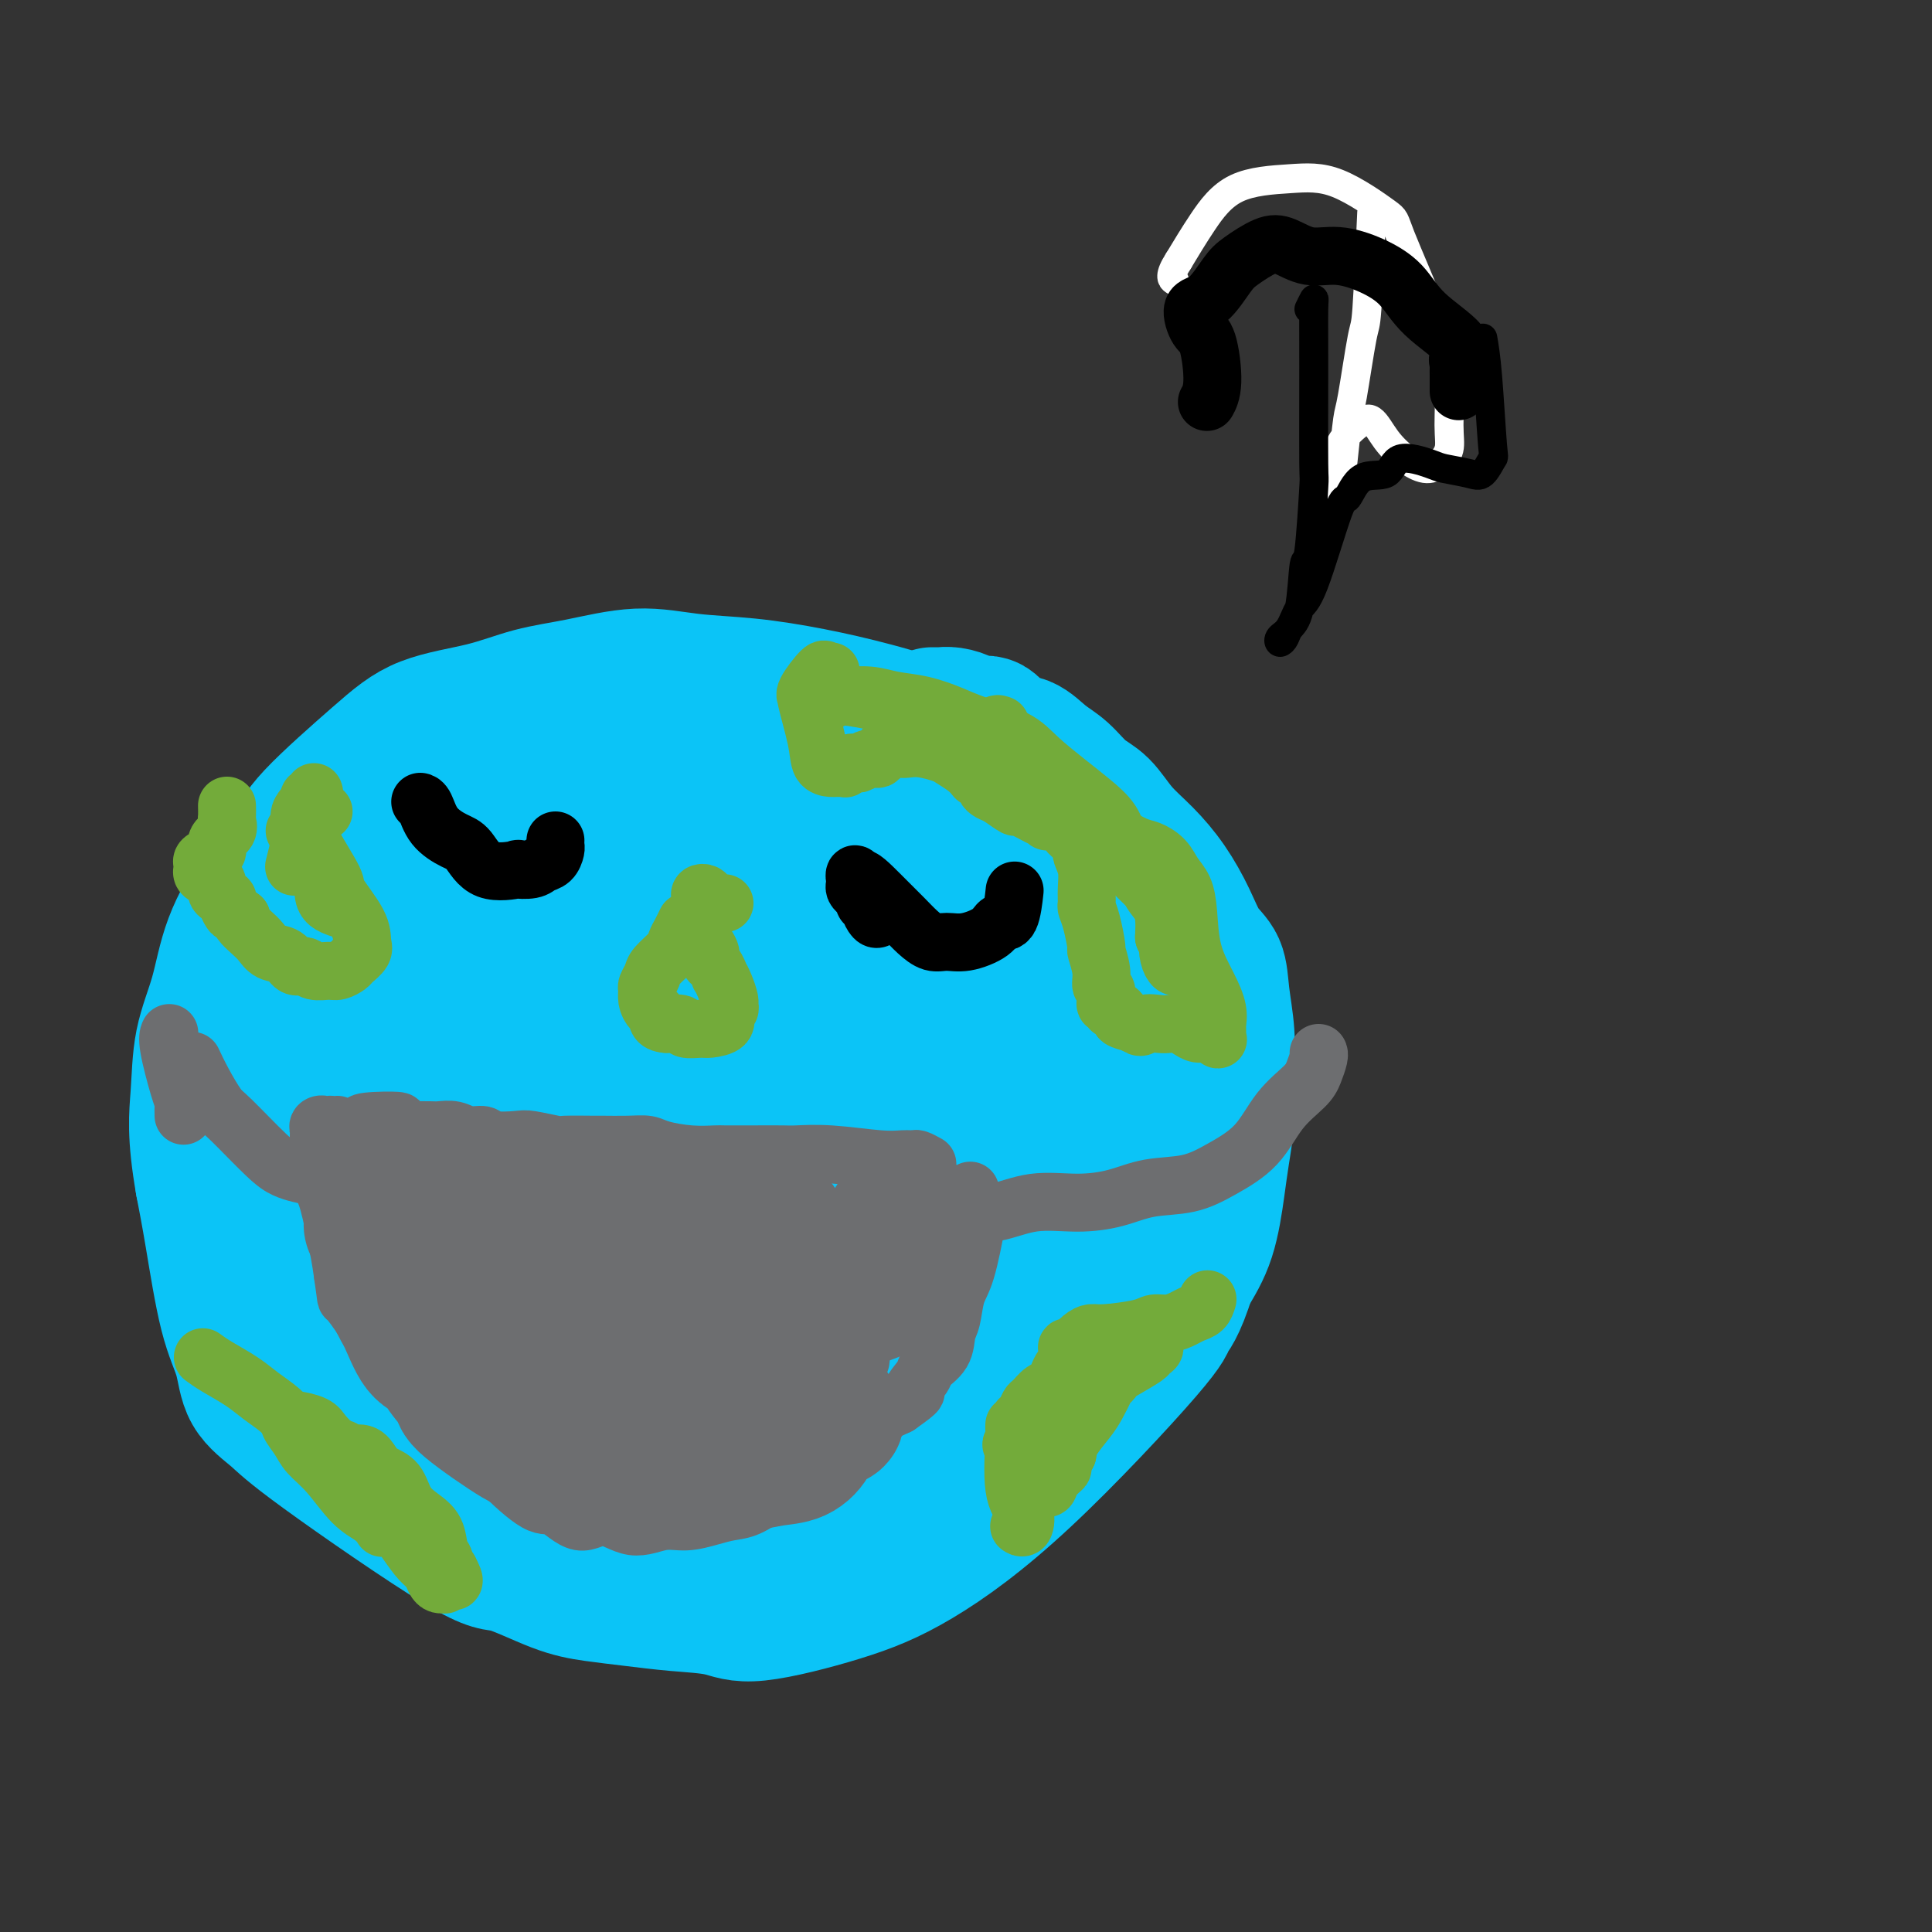 <svg viewBox='0 0 400 400' version='1.1' xmlns='http://www.w3.org/2000/svg' xmlns:xlink='http://www.w3.org/1999/xlink'><rect x="0" y="0" width="400" height="400" fill="#333333" stroke="none"/><g fill='none' stroke='#FFFFFF' stroke-width='6' stroke-linecap='round' stroke-linejoin='round'><path d='M284,44c-0.364,8.113 -0.727,16.226 -1,20c-0.273,3.774 -0.454,3.209 -1,6c-0.546,2.791 -1.455,8.938 -2,12c-0.545,3.062 -0.724,3.040 -1,5c-0.276,1.960 -0.648,5.902 -1,9c-0.352,3.098 -0.683,5.351 -1,7c-0.317,1.649 -0.621,2.693 -1,4c-0.379,1.307 -0.835,2.875 -1,3c-0.165,0.125 -0.040,-1.193 0,-2c0.040,-0.807 -0.005,-1.101 0,-2c0.005,-0.899 0.059,-2.402 0,-3c-0.059,-0.598 -0.232,-0.292 0,-2c0.232,-1.708 0.869,-5.429 2,-8c1.131,-2.571 2.757,-3.991 4,-5c1.243,-1.009 2.104,-1.606 3,-1c0.896,0.606 1.827,2.417 3,4c1.173,1.583 2.587,2.939 4,4c1.413,1.061 2.825,1.827 4,2c1.175,0.173 2.114,-0.248 3,-1c0.886,-0.752 1.718,-1.834 2,-3c0.282,-1.166 0.013,-2.416 0,-5c-0.013,-2.584 0.229,-6.504 0,-10c-0.229,-3.496 -0.930,-6.569 -3,-12c-2.070,-5.431 -5.511,-13.218 -7,-17c-1.489,-3.782 -1.027,-3.557 -3,-5c-1.973,-1.443 -6.382,-4.552 -10,-6c-3.618,-1.448 -6.444,-1.233 -10,-1c-3.556,0.233 -7.842,0.486 -11,2c-3.158,1.514 -5.188,4.290 -7,7c-1.812,2.710 -3.406,5.355 -5,8'/><path d='M244,54c-2.089,3.222 -1.311,3.778 -1,4c0.311,0.222 0.156,0.111 0,0'/></g>
<g fill='none' stroke='#000000' stroke-width='6' stroke-linecap='round' stroke-linejoin='round'><path d='M271,64c0.423,-0.867 0.846,-1.734 1,-2c0.154,-0.266 0.038,0.068 0,2c-0.038,1.932 0.001,5.462 0,12c-0.001,6.538 -0.041,16.083 0,20c0.041,3.917 0.162,2.204 0,5c-0.162,2.796 -0.607,10.100 -1,13c-0.393,2.900 -0.736,1.394 -1,3c-0.264,1.606 -0.451,6.322 -1,9c-0.549,2.678 -1.462,3.316 -2,4c-0.538,0.684 -0.703,1.413 -1,2c-0.297,0.587 -0.728,1.033 -1,1c-0.272,-0.033 -0.385,-0.543 0,-1c0.385,-0.457 1.268,-0.861 2,-2c0.732,-1.139 1.313,-3.014 2,-4c0.687,-0.986 1.480,-1.084 3,-5c1.520,-3.916 3.768,-11.650 5,-15c1.232,-3.350 1.447,-2.317 2,-3c0.553,-0.683 1.444,-3.084 3,-4c1.556,-0.916 3.778,-0.348 5,-1c1.222,-0.652 1.443,-2.526 3,-3c1.557,-0.474 4.449,0.450 6,1c1.551,0.550 1.761,0.727 3,1c1.239,0.273 3.506,0.644 5,1c1.494,0.356 2.215,0.698 3,0c0.785,-0.698 1.633,-2.434 2,-3c0.367,-0.566 0.253,0.040 0,-3c-0.253,-3.040 -0.644,-9.726 -1,-14c-0.356,-4.274 -0.678,-6.137 -1,-8'/></g>
<g fill='none' stroke='#0BC4F7' stroke-width='28' stroke-linecap='round' stroke-linejoin='round'><path d='M193,148c0.885,-0.005 1.769,-0.011 2,0c0.231,0.011 -0.192,0.038 0,0c0.192,-0.038 0.998,-0.143 2,0c1.002,0.143 2.200,0.533 3,1c0.800,0.467 1.203,1.010 2,1c0.797,-0.010 1.987,-0.573 3,0c1.013,0.573 1.849,2.282 3,3c1.151,0.718 2.618,0.445 4,1c1.382,0.555 2.679,1.940 4,3c1.321,1.060 2.666,1.797 4,3c1.334,1.203 2.656,2.871 4,4c1.344,1.129 2.709,1.717 4,3c1.291,1.283 2.508,3.260 4,5c1.492,1.740 3.258,3.244 5,5c1.742,1.756 3.461,3.765 5,6c1.539,2.235 2.900,4.696 4,7c1.100,2.304 1.941,4.451 3,6c1.059,1.549 2.337,2.501 3,4c0.663,1.499 0.710,3.544 1,6c0.290,2.456 0.821,5.324 1,8c0.179,2.676 0.005,5.161 0,8c-0.005,2.839 0.159,6.031 0,9c-0.159,2.969 -0.641,5.713 -1,8c-0.359,2.287 -0.597,4.116 -1,7c-0.403,2.884 -0.972,6.824 -2,10c-1.028,3.176 -2.514,5.588 -4,8'/><path d='M246,264c-2.165,7.074 -3.576,8.260 -4,9c-0.424,0.740 0.141,1.033 -5,7c-5.141,5.967 -15.988,17.606 -25,26c-9.012,8.394 -16.189,13.542 -22,17c-5.811,3.458 -10.256,5.225 -16,7c-5.744,1.775 -12.786,3.559 -17,4c-4.214,0.441 -5.602,-0.459 -8,-1c-2.398,-0.541 -5.808,-0.721 -9,-1c-3.192,-0.279 -6.166,-0.657 -9,-1c-2.834,-0.343 -5.528,-0.650 -8,-1c-2.472,-0.350 -4.722,-0.743 -8,-2c-3.278,-1.257 -7.586,-3.380 -10,-4c-2.414,-0.620 -2.936,0.261 -10,-4c-7.064,-4.261 -20.672,-13.666 -28,-19c-7.328,-5.334 -8.376,-6.597 -10,-8c-1.624,-1.403 -3.825,-2.945 -5,-5c-1.175,-2.055 -1.325,-4.623 -2,-7c-0.675,-2.377 -1.874,-4.563 -3,-9c-1.126,-4.437 -2.179,-11.125 -3,-16c-0.821,-4.875 -1.411,-7.938 -2,-11'/><path d='M42,245c-1.793,-10.187 -1.276,-14.154 -1,-18c0.276,-3.846 0.311,-7.571 1,-11c0.689,-3.429 2.031,-6.563 3,-10c0.969,-3.437 1.565,-7.176 3,-11c1.435,-3.824 3.707,-7.731 6,-11c2.293,-3.269 4.605,-5.900 6,-8c1.395,-2.100 1.871,-3.669 5,-7c3.129,-3.331 8.911,-8.425 13,-12c4.089,-3.575 6.484,-5.632 10,-7c3.516,-1.368 8.154,-2.048 12,-3c3.846,-0.952 6.900,-2.176 10,-3c3.100,-0.824 6.245,-1.249 10,-2c3.755,-0.751 8.118,-1.829 12,-2c3.882,-0.171 7.282,0.565 11,1c3.718,0.435 7.754,0.569 12,1c4.246,0.431 8.702,1.160 13,2c4.298,0.840 8.438,1.789 13,3c4.562,1.211 9.546,2.682 14,5c4.454,2.318 8.380,5.483 12,8c3.620,2.517 6.936,4.385 10,7c3.064,2.615 5.876,5.977 8,9c2.124,3.023 3.560,5.706 5,8c1.440,2.294 2.883,4.199 4,7c1.117,2.801 1.909,6.497 3,9c1.091,2.503 2.483,3.811 3,6c0.517,2.189 0.159,5.257 0,8c-0.159,2.743 -0.120,5.162 0,8c0.120,2.838 0.320,6.097 0,9c-0.320,2.903 -1.160,5.452 -2,8'/><path d='M238,239c-0.395,6.900 -0.381,7.649 -1,10c-0.619,2.351 -1.870,6.303 -3,10c-1.130,3.697 -2.140,7.139 -3,10c-0.860,2.861 -1.570,5.141 -3,8c-1.430,2.859 -3.582,6.296 -5,9c-1.418,2.704 -2.104,4.673 -4,7c-1.896,2.327 -5.003,5.010 -7,7c-1.997,1.990 -2.885,3.286 -6,6c-3.115,2.714 -8.458,6.847 -12,9c-3.542,2.153 -5.283,2.328 -7,3c-1.717,0.672 -3.411,1.842 -6,3c-2.589,1.158 -6.075,2.304 -9,3c-2.925,0.696 -5.289,0.943 -8,1c-2.711,0.057 -5.768,-0.077 -9,0c-3.232,0.077 -6.641,0.364 -10,0c-3.359,-0.364 -6.670,-1.379 -10,-2c-3.330,-0.621 -6.678,-0.847 -10,-2c-3.322,-1.153 -6.616,-3.233 -10,-5c-3.384,-1.767 -6.858,-3.220 -10,-5c-3.142,-1.780 -5.952,-3.886 -9,-6c-3.048,-2.114 -6.332,-4.237 -9,-6c-2.668,-1.763 -4.718,-3.168 -7,-5c-2.282,-1.832 -4.795,-4.093 -7,-6c-2.205,-1.907 -4.103,-3.460 -6,-5c-1.897,-1.540 -3.793,-3.067 -5,-5c-1.207,-1.933 -1.724,-4.272 -3,-7c-1.276,-2.728 -3.311,-5.845 -4,-10c-0.689,-4.155 -0.032,-9.350 0,-12c0.032,-2.650 -0.562,-2.757 0,-5c0.562,-2.243 2.281,-6.621 4,-11'/><path d='M59,233c1.517,-6.347 3.308,-8.215 5,-11c1.692,-2.785 3.285,-6.488 5,-10c1.715,-3.512 3.554,-6.834 5,-10c1.446,-3.166 2.500,-6.176 4,-9c1.500,-2.824 3.447,-5.462 6,-8c2.553,-2.538 5.714,-4.975 8,-7c2.286,-2.025 3.697,-3.636 10,-6c6.303,-2.364 17.496,-5.479 24,-7c6.504,-1.521 8.318,-1.448 11,-1c2.682,0.448 6.233,1.272 10,2c3.767,0.728 7.751,1.361 14,3c6.249,1.639 14.762,4.282 19,6c4.238,1.718 4.201,2.509 7,4c2.799,1.491 8.435,3.681 13,7c4.565,3.319 8.059,7.767 11,11c2.941,3.233 5.328,5.251 8,10c2.672,4.749 5.627,12.229 7,16c1.373,3.771 1.162,3.832 1,6c-0.162,2.168 -0.275,6.442 -1,10c-0.725,3.558 -2.064,6.401 -3,9c-0.936,2.599 -1.471,4.956 -6,10c-4.529,5.044 -13.051,12.776 -17,16c-3.949,3.224 -3.325,1.939 -8,3c-4.675,1.061 -14.650,4.467 -19,6c-4.350,1.533 -3.076,1.194 -6,1c-2.924,-0.194 -10.046,-0.243 -15,-1c-4.954,-0.757 -7.740,-2.224 -12,-5c-4.260,-2.776 -9.993,-6.863 -15,-11c-5.007,-4.137 -9.288,-8.325 -13,-13c-3.712,-4.675 -6.856,-9.838 -10,-15'/><path d='M102,239c-2.667,-4.409 -4.333,-7.931 -5,-12c-0.667,-4.069 -0.335,-8.685 0,-12c0.335,-3.315 0.674,-5.328 5,-9c4.326,-3.672 12.640,-9.004 16,-12c3.360,-2.996 1.765,-3.658 8,-4c6.235,-0.342 20.300,-0.364 27,0c6.700,0.364 6.035,1.115 9,3c2.965,1.885 9.559,4.903 15,9c5.441,4.097 9.727,9.273 13,15c3.273,5.727 5.532,12.005 6,22c0.468,9.995 -0.854,23.705 -6,32c-5.146,8.295 -14.117,11.173 -18,13c-3.883,1.827 -2.680,2.604 -8,2c-5.320,-0.604 -17.165,-2.588 -23,-4c-5.835,-1.412 -5.660,-2.250 -9,-6c-3.340,-3.750 -10.196,-10.410 -16,-17c-5.804,-6.590 -10.556,-13.108 -13,-22c-2.444,-8.892 -2.579,-20.158 -3,-25c-0.421,-4.842 -1.127,-3.261 3,-5c4.127,-1.739 13.088,-6.798 17,-9c3.912,-2.202 2.776,-1.548 10,1c7.224,2.548 22.807,6.989 30,9c7.193,2.011 5.997,1.591 9,5c3.003,3.409 10.207,10.646 15,16c4.793,5.354 7.175,8.825 6,15c-1.175,6.175 -5.909,15.055 -8,19c-2.091,3.945 -1.540,2.954 -4,4c-2.460,1.046 -7.932,4.128 -13,5c-5.068,0.872 -9.734,-0.465 -15,-3c-5.266,-2.535 -11.133,-6.267 -17,-10'/><path d='M133,259c-5.478,-2.976 -10.672,-5.415 -16,-13c-5.328,-7.585 -10.790,-20.315 -13,-26c-2.210,-5.685 -1.169,-4.326 0,-6c1.169,-1.674 2.466,-6.380 4,-10c1.534,-3.620 3.305,-6.155 8,-7c4.695,-0.845 12.315,0.001 17,-1c4.685,-1.001 6.434,-3.848 14,5c7.566,8.848 20.950,29.392 26,38c5.050,8.608 1.768,5.280 -1,7c-2.768,1.720 -5.022,8.488 -8,13c-2.978,4.512 -6.680,6.768 -12,7c-5.320,0.232 -12.257,-1.558 -18,-3c-5.743,-1.442 -10.293,-2.535 -17,-9c-6.707,-6.465 -15.572,-18.303 -20,-26c-4.428,-7.697 -4.421,-11.253 -4,-14c0.421,-2.747 1.255,-4.684 3,-7c1.745,-2.316 4.400,-5.013 8,-7c3.600,-1.987 8.145,-3.266 13,-3c4.855,0.266 10.021,2.078 15,4c4.979,1.922 9.773,3.956 14,8c4.227,4.044 7.888,10.099 11,15c3.112,4.901 5.675,8.647 5,13c-0.675,4.353 -4.587,9.311 -6,12c-1.413,2.689 -0.325,3.107 -4,2c-3.675,-1.107 -12.111,-3.739 -16,-5c-3.889,-1.261 -3.230,-1.150 -6,-4c-2.770,-2.850 -8.969,-8.661 -13,-15c-4.031,-6.339 -5.893,-13.207 -6,-18c-0.107,-4.793 1.541,-7.512 4,-10c2.459,-2.488 5.730,-4.744 9,-7'/><path d='M124,192c3.714,-2.012 8.499,-3.543 13,-5c4.501,-1.457 8.718,-2.839 13,-2c4.282,0.839 8.628,3.900 11,5c2.372,1.100 2.768,0.240 5,2c2.232,1.760 6.298,6.139 9,10c2.702,3.861 4.040,7.204 5,12c0.960,4.796 1.543,11.045 0,17c-1.543,5.955 -5.212,11.618 -10,15c-4.788,3.382 -10.695,4.485 -13,5c-2.305,0.515 -1.006,0.444 -5,-1c-3.994,-1.444 -13.279,-4.259 -19,-9c-5.721,-4.741 -7.878,-11.407 -10,-14c-2.122,-2.593 -4.210,-1.111 -3,-6c1.210,-4.889 5.719,-16.148 11,-21c5.281,-4.852 11.333,-3.297 14,-3c2.667,0.297 1.948,-0.664 7,0c5.052,0.664 15.875,2.952 22,5c6.125,2.048 7.554,3.855 10,7c2.446,3.145 5.911,7.627 9,13c3.089,5.373 5.804,11.636 7,14c1.196,2.364 0.874,0.828 0,6c-0.874,5.172 -2.300,17.050 -3,22c-0.700,4.950 -0.675,2.970 -4,5c-3.325,2.030 -10.000,8.068 -16,10c-6.000,1.932 -11.323,-0.243 -17,-2c-5.677,-1.757 -11.706,-3.095 -18,-5c-6.294,-1.905 -12.852,-4.377 -19,-7c-6.148,-2.623 -11.886,-5.399 -15,-7c-3.114,-1.601 -3.604,-2.029 -6,-4c-2.396,-1.971 -6.698,-5.486 -11,-9'/><path d='M91,245c-5.259,-5.074 -2.408,-7.758 1,-11c3.408,-3.242 7.373,-7.043 11,-10c3.627,-2.957 6.916,-5.070 11,-7c4.084,-1.930 8.964,-3.679 14,-5c5.036,-1.321 10.228,-2.216 12,-3c1.772,-0.784 0.124,-1.458 5,-1c4.876,0.458 16.274,2.049 22,4c5.726,1.951 5.779,4.261 6,5c0.221,0.739 0.612,-0.094 2,3c1.388,3.094 3.775,10.115 5,15c1.225,4.885 1.288,7.633 1,11c-0.288,3.367 -0.927,7.352 -2,11c-1.073,3.648 -2.580,6.959 -5,10c-2.420,3.041 -5.754,5.811 -9,8c-3.246,2.189 -6.403,3.796 -10,4c-3.597,0.204 -7.634,-0.996 -12,-4c-4.366,-3.004 -9.063,-7.812 -13,-12c-3.937,-4.188 -7.116,-7.757 -10,-13c-2.884,-5.243 -5.474,-12.160 -6,-18c-0.526,-5.840 1.013,-10.602 1,-13c-0.013,-2.398 -1.579,-2.430 2,-5c3.579,-2.570 12.304,-7.676 19,-10c6.696,-2.324 11.364,-1.865 14,-2c2.636,-0.135 3.242,-0.863 7,0c3.758,0.863 10.670,3.317 15,5c4.330,1.683 6.078,2.595 8,5c1.922,2.405 4.017,6.301 5,10c0.983,3.699 0.852,7.200 0,10c-0.852,2.800 -2.426,4.900 -4,7'/><path d='M181,239c-2.563,4.073 -6.969,5.754 -9,7c-2.031,1.246 -1.686,2.056 -5,2c-3.314,-0.056 -10.286,-0.977 -15,-2c-4.714,-1.023 -7.168,-2.148 -10,-5c-2.832,-2.852 -6.040,-7.429 -8,-12c-1.960,-4.571 -2.672,-9.134 -4,-12c-1.328,-2.866 -3.272,-4.034 5,-9c8.272,-4.966 26.762,-13.731 35,-17c8.238,-3.269 6.225,-1.042 9,1c2.775,2.042 10.338,3.899 16,6c5.662,2.101 9.424,4.445 12,7c2.576,2.555 3.967,5.322 5,9c1.033,3.678 1.709,8.267 1,12c-0.709,3.733 -2.802,6.608 -5,9c-2.198,2.392 -4.499,4.300 -8,6c-3.501,1.700 -8.201,3.192 -14,4c-5.799,0.808 -12.696,0.932 -19,1c-6.304,0.068 -12.014,0.081 -17,0c-4.986,-0.081 -9.249,-0.256 -13,-1c-3.751,-0.744 -6.990,-2.058 -9,-3c-2.010,-0.942 -2.791,-1.511 -3,-2c-0.209,-0.489 0.154,-0.899 1,-1c0.846,-0.101 2.175,0.106 4,0c1.825,-0.106 4.145,-0.525 8,0c3.855,0.525 9.246,1.993 15,3c5.754,1.007 11.870,1.554 17,3c5.130,1.446 9.272,3.790 13,7c3.728,3.210 7.042,7.287 9,11c1.958,3.713 2.559,7.061 3,10c0.441,2.939 0.720,5.470 1,8'/><path d='M196,281c0.338,3.640 -0.818,3.740 -2,5c-1.182,1.260 -2.392,3.680 -4,6c-1.608,2.320 -3.616,4.541 -6,6c-2.384,1.459 -5.145,2.157 -8,3c-2.855,0.843 -5.802,1.830 -9,2c-3.198,0.170 -6.645,-0.476 -9,-1c-2.355,-0.524 -3.619,-0.927 -8,-3c-4.381,-2.073 -11.881,-5.815 -17,-8c-5.119,-2.185 -7.858,-2.813 -11,-4c-3.142,-1.187 -6.686,-2.934 -10,-4c-3.314,-1.066 -6.397,-1.452 -9,-2c-2.603,-0.548 -4.727,-1.258 -7,-2c-2.273,-0.742 -4.694,-1.516 -7,-3c-2.306,-1.484 -4.497,-3.677 -6,-5c-1.503,-1.323 -2.318,-1.776 -4,-3c-1.682,-1.224 -4.230,-3.218 -6,-5c-1.770,-1.782 -2.762,-3.350 -4,-5c-1.238,-1.650 -2.721,-3.381 -4,-5c-1.279,-1.619 -2.354,-3.127 -3,-5c-0.646,-1.873 -0.863,-4.113 -1,-6c-0.137,-1.887 -0.196,-3.423 0,-5c0.196,-1.577 0.645,-3.197 1,-5c0.355,-1.803 0.616,-3.791 1,-5c0.384,-1.209 0.890,-1.641 1,-2c0.110,-0.359 -0.178,-0.647 0,-1c0.178,-0.353 0.821,-0.771 1,-1c0.179,-0.229 -0.107,-0.267 0,0c0.107,0.267 0.606,0.841 1,1c0.394,0.159 0.684,-0.097 1,0c0.316,0.097 0.658,0.549 1,1'/><path d='M68,225c1.148,0.413 1.517,2.445 2,4c0.483,1.555 1.081,2.634 2,4c0.919,1.366 2.159,3.021 3,5c0.841,1.979 1.283,4.282 2,7c0.717,2.718 1.708,5.850 3,9c1.292,3.150 2.884,6.316 5,10c2.116,3.684 4.756,7.884 7,11c2.244,3.116 4.091,5.148 8,11c3.909,5.852 9.878,15.525 13,20c3.122,4.475 3.397,3.752 4,4c0.603,0.248 1.535,1.467 3,2c1.465,0.533 3.462,0.379 5,0c1.538,-0.379 2.616,-0.983 5,-1c2.384,-0.017 6.075,0.554 9,0c2.925,-0.554 5.086,-2.233 8,-4c2.914,-1.767 6.583,-3.622 10,-6c3.417,-2.378 6.581,-5.277 10,-8c3.419,-2.723 7.092,-5.268 10,-8c2.908,-2.732 5.052,-5.651 8,-9c2.948,-3.349 6.699,-7.130 10,-11c3.301,-3.870 6.151,-7.831 9,-11c2.849,-3.169 5.697,-5.545 8,-8c2.303,-2.455 4.061,-4.987 5,-7c0.939,-2.013 1.058,-3.507 1,-5c-0.058,-1.493 -0.294,-2.984 -1,-4c-0.706,-1.016 -1.883,-1.557 -4,-2c-2.117,-0.443 -5.176,-0.789 -9,-1c-3.824,-0.211 -8.414,-0.288 -13,0c-4.586,0.288 -9.167,0.939 -14,2c-4.833,1.061 -9.916,2.530 -15,4'/><path d='M162,233c-9.120,1.579 -10.921,2.526 -15,4c-4.079,1.474 -10.438,3.474 -15,5c-4.562,1.526 -7.328,2.580 -10,4c-2.672,1.420 -5.250,3.208 -7,5c-1.750,1.792 -2.672,3.587 -3,5c-0.328,1.413 -0.061,2.443 0,3c0.061,0.557 -0.083,0.643 1,1c1.083,0.357 3.392,0.987 5,1c1.608,0.013 2.516,-0.591 10,0c7.484,0.591 21.544,2.377 30,4c8.456,1.623 11.308,3.084 14,5c2.692,1.916 5.225,4.287 7,6c1.775,1.713 2.792,2.768 3,4c0.208,1.232 -0.394,2.642 -1,4c-0.606,1.358 -1.217,2.665 -2,4c-0.783,1.335 -1.739,2.700 -3,4c-1.261,1.300 -2.829,2.536 -4,4c-1.171,1.464 -1.946,3.155 -3,5c-1.054,1.845 -2.388,3.844 -4,6c-1.612,2.156 -3.501,4.469 -5,6c-1.499,1.531 -2.609,2.280 -4,3c-1.391,0.720 -3.064,1.409 -5,2c-1.936,0.591 -4.137,1.082 -6,1c-1.863,-0.082 -3.390,-0.738 -4,-1c-0.610,-0.262 -0.305,-0.131 0,0'/></g>
<g fill='none' stroke='#6D6E70' stroke-width='12' stroke-linecap='round' stroke-linejoin='round'><path d='M192,241c-0.770,-0.425 -1.540,-0.850 -2,-1c-0.460,-0.150 -0.610,-0.026 -1,0c-0.390,0.026 -1.022,-0.046 -2,0c-0.978,0.046 -2.303,0.208 -5,0c-2.697,-0.208 -6.765,-0.788 -10,-1c-3.235,-0.212 -5.638,-0.057 -7,0c-1.362,0.057 -1.685,0.016 -3,0c-1.315,-0.016 -3.623,-0.007 -6,0c-2.377,0.007 -4.824,0.012 -6,0c-1.176,-0.012 -1.082,-0.042 -2,0c-0.918,0.042 -2.849,0.155 -5,0c-2.151,-0.155 -4.522,-0.577 -6,-1c-1.478,-0.423 -2.064,-0.846 -3,-1c-0.936,-0.154 -2.222,-0.040 -4,0c-1.778,0.040 -4.049,0.007 -5,0c-0.951,-0.007 -0.583,0.012 -2,0c-1.417,-0.012 -4.618,-0.055 -6,0c-1.382,0.055 -0.946,0.207 -2,0c-1.054,-0.207 -3.598,-0.772 -5,-1c-1.402,-0.228 -1.663,-0.117 -3,0c-1.337,0.117 -3.752,0.242 -5,0c-1.248,-0.242 -1.330,-0.849 -2,-1c-0.670,-0.151 -1.928,0.156 -3,0c-1.072,-0.156 -1.957,-0.774 -3,-1c-1.043,-0.226 -2.242,-0.061 -3,0c-0.758,0.061 -1.074,0.017 -2,0c-0.926,-0.017 -2.463,-0.009 -4,0'/><path d='M85,234c-17.443,-1.584 -7.550,-2.045 -4,-2c3.550,0.045 0.757,0.597 -1,1c-1.757,0.403 -2.479,0.659 -3,1c-0.521,0.341 -0.841,0.767 -1,1c-0.159,0.233 -0.157,0.273 -1,0c-0.843,-0.273 -2.530,-0.857 -3,-1c-0.470,-0.143 0.278,0.157 0,0c-0.278,-0.157 -1.581,-0.769 -2,-1c-0.419,-0.231 0.046,-0.079 0,0c-0.046,0.079 -0.605,0.087 -1,0c-0.395,-0.087 -0.628,-0.269 -1,0c-0.372,0.269 -0.884,0.989 -1,1c-0.116,0.011 0.165,-0.688 0,-1c-0.165,-0.312 -0.776,-0.239 -1,0c-0.224,0.239 -0.060,0.642 0,1c0.060,0.358 0.016,0.671 0,1c-0.016,0.329 -0.004,0.673 0,1c0.004,0.327 0.000,0.637 0,1c-0.000,0.363 0.004,0.779 0,1c-0.004,0.221 -0.016,0.248 0,1c0.016,0.752 0.059,2.229 0,3c-0.059,0.771 -0.219,0.834 0,1c0.219,0.166 0.818,0.434 1,1c0.182,0.566 -0.054,1.430 0,2c0.054,0.570 0.399,0.846 1,3c0.601,2.154 1.457,6.187 2,9c0.543,2.813 0.771,4.407 1,6'/><path d='M71,264c0.844,5.726 0.456,4.540 1,5c0.544,0.460 2.022,2.566 3,4c0.978,1.434 1.455,2.194 2,3c0.545,0.806 1.156,1.656 2,3c0.844,1.344 1.919,3.180 3,4c1.081,0.820 2.167,0.623 3,1c0.833,0.377 1.414,1.327 2,2c0.586,0.673 1.176,1.069 2,2c0.824,0.931 1.882,2.398 3,3c1.118,0.602 2.295,0.338 3,1c0.705,0.662 0.939,2.251 2,4c1.061,1.749 2.951,3.659 4,5c1.049,1.341 1.258,2.115 3,4c1.742,1.885 5.016,4.882 7,6c1.984,1.118 2.676,0.359 4,1c1.324,0.641 3.280,2.684 5,3c1.720,0.316 3.205,-1.095 5,-1c1.795,0.095 3.901,1.696 6,2c2.099,0.304 4.192,-0.691 6,-1c1.808,-0.309 3.333,0.066 5,0c1.667,-0.066 3.478,-0.573 5,-1c1.522,-0.427 2.755,-0.775 4,-1c1.245,-0.225 2.503,-0.327 4,-1c1.497,-0.673 3.232,-1.916 5,-3c1.768,-1.084 3.568,-2.009 5,-3c1.432,-0.991 2.497,-2.047 4,-3c1.503,-0.953 3.444,-1.802 5,-3c1.556,-1.198 2.727,-2.746 4,-4c1.273,-1.254 2.650,-2.216 4,-3c1.350,-0.784 2.675,-1.392 4,-2'/><path d='M186,291c5.358,-3.770 3.253,-2.694 3,-3c-0.253,-0.306 1.347,-1.994 2,-3c0.653,-1.006 0.359,-1.329 1,-2c0.641,-0.671 2.216,-1.689 3,-3c0.784,-1.311 0.778,-2.915 1,-4c0.222,-1.085 0.673,-1.649 1,-3c0.327,-1.351 0.529,-3.487 1,-5c0.471,-1.513 1.212,-2.403 2,-5c0.788,-2.597 1.624,-6.902 2,-9c0.376,-2.098 0.294,-1.988 0,-3c-0.294,-1.012 -0.798,-3.146 -1,-4c-0.202,-0.854 -0.101,-0.427 0,0'/><path d='M189,255c-0.347,-0.431 -0.695,-0.862 -1,-1c-0.305,-0.138 -0.568,0.017 -1,0c-0.432,-0.017 -1.035,-0.204 -2,0c-0.965,0.204 -2.294,0.801 -5,1c-2.706,0.199 -6.788,0.001 -10,0c-3.212,-0.001 -5.553,0.196 -8,0c-2.447,-0.196 -5.001,-0.784 -7,-1c-1.999,-0.216 -3.444,-0.058 -5,0c-1.556,0.058 -3.222,0.017 -5,0c-1.778,-0.017 -3.667,-0.009 -7,0c-3.333,0.009 -8.111,0.018 -11,0c-2.889,-0.018 -3.887,-0.065 -5,0c-1.113,0.065 -2.339,0.241 -4,0c-1.661,-0.241 -3.758,-0.900 -6,-1c-2.242,-0.100 -4.630,0.358 -7,0c-2.370,-0.358 -4.722,-1.532 -6,-2c-1.278,-0.468 -1.484,-0.230 -3,0c-1.516,0.230 -4.343,0.452 -6,0c-1.657,-0.452 -2.143,-1.578 -3,-2c-0.857,-0.422 -2.084,-0.139 -3,0c-0.916,0.139 -1.521,0.133 -2,0c-0.479,-0.133 -0.833,-0.393 -2,-1c-1.167,-0.607 -3.147,-1.560 -4,-2c-0.853,-0.440 -0.579,-0.365 -1,0c-0.421,0.365 -1.536,1.021 -3,1c-1.464,-0.021 -3.275,-0.720 -4,-1c-0.725,-0.280 -0.362,-0.140 0,0'/><path d='M178,282c0.270,-0.340 0.541,-0.679 -1,-1c-1.541,-0.321 -4.893,-0.622 -7,-1c-2.107,-0.378 -2.970,-0.833 -5,-1c-2.030,-0.167 -5.228,-0.045 -8,0c-2.772,0.045 -5.118,0.013 -8,0c-2.882,-0.013 -6.300,-0.007 -9,0c-2.700,0.007 -4.682,0.013 -7,0c-2.318,-0.013 -4.973,-0.047 -7,0c-2.027,0.047 -3.425,0.173 -5,0c-1.575,-0.173 -3.326,-0.645 -6,-1c-2.674,-0.355 -6.270,-0.591 -8,-1c-1.730,-0.409 -1.595,-0.989 -3,-1c-1.405,-0.011 -4.349,0.547 -6,0c-1.651,-0.547 -2.010,-2.198 -3,-3c-0.990,-0.802 -2.613,-0.754 -4,-1c-1.387,-0.246 -2.539,-0.784 -3,-1c-0.461,-0.216 -0.230,-0.108 0,0'/></g>
<g fill='none' stroke='#6D6E70' stroke-width='28' stroke-linecap='round' stroke-linejoin='round'><path d='M172,260c-0.399,0.435 -0.798,0.869 -1,1c-0.202,0.131 -0.208,-0.042 -1,2c-0.792,2.042 -2.369,6.298 -3,8c-0.631,1.702 -0.315,0.851 0,0'/><path d='M185,254c-0.174,-0.315 -0.347,-0.631 0,-1c0.347,-0.369 1.216,-0.793 2,-1c0.784,-0.207 1.483,-0.197 2,0c0.517,0.197 0.853,0.580 1,1c0.147,0.420 0.104,0.878 0,1c-0.104,0.122 -0.271,-0.092 -1,2c-0.729,2.092 -2.021,6.492 -4,9c-1.979,2.508 -4.645,3.126 -7,4c-2.355,0.874 -4.398,2.005 -6,3c-1.602,0.995 -2.763,1.853 -4,3c-1.237,1.147 -2.549,2.582 -5,4c-2.451,1.418 -6.041,2.820 -8,4c-1.959,1.180 -2.286,2.140 -3,3c-0.714,0.860 -1.814,1.620 -3,2c-1.186,0.380 -2.459,0.379 -3,1c-0.541,0.621 -0.350,1.864 -1,3c-0.650,1.136 -2.140,2.165 -3,3c-0.860,0.835 -1.088,1.478 -2,3c-0.912,1.522 -2.507,3.924 -3,5c-0.493,1.076 0.114,0.825 0,1c-0.114,0.175 -0.951,0.775 -2,1c-1.049,0.225 -2.312,0.075 -3,0c-0.688,-0.075 -0.802,-0.076 -1,0c-0.198,0.076 -0.480,0.231 -1,0c-0.520,-0.231 -1.279,-0.846 -2,-1c-0.721,-0.154 -1.403,0.152 -2,0c-0.597,-0.152 -1.108,-0.762 -2,-1c-0.892,-0.238 -2.163,-0.102 -3,0c-0.837,0.102 -1.239,0.172 -2,0c-0.761,-0.172 -1.880,-0.586 -3,-1'/><path d='M116,302c-3.443,-0.557 -2.552,-0.451 -3,-1c-0.448,-0.549 -2.235,-1.753 -3,-2c-0.765,-0.247 -0.508,0.463 -3,-1c-2.492,-1.463 -7.734,-5.098 -10,-7c-2.266,-1.902 -1.555,-2.070 -2,-3c-0.445,-0.930 -2.046,-2.622 -3,-4c-0.954,-1.378 -1.261,-2.443 -2,-3c-0.739,-0.557 -1.908,-0.606 -3,-2c-1.092,-1.394 -2.106,-4.134 -3,-6c-0.894,-1.866 -1.669,-2.857 -2,-4c-0.331,-1.143 -0.218,-2.439 0,-3c0.218,-0.561 0.542,-0.388 0,-2c-0.542,-1.612 -1.950,-5.010 -3,-7c-1.050,-1.990 -1.742,-2.571 -2,-3c-0.258,-0.429 -0.081,-0.707 0,-1c0.081,-0.293 0.065,-0.600 0,-1c-0.065,-0.400 -0.180,-0.892 0,-1c0.180,-0.108 0.653,0.167 1,0c0.347,-0.167 0.567,-0.778 1,-1c0.433,-0.222 1.078,-0.057 2,0c0.922,0.057 2.120,0.005 3,0c0.880,-0.005 1.443,0.038 2,0c0.557,-0.038 1.108,-0.158 4,0c2.892,0.158 8.126,0.592 12,1c3.874,0.408 6.389,0.790 8,1c1.611,0.210 2.318,0.249 5,0c2.682,-0.249 7.338,-0.785 10,-1c2.662,-0.215 3.331,-0.107 4,0'/><path d='M129,251c10.377,-0.210 10.320,-0.737 11,-1c0.680,-0.263 2.096,-0.264 4,0c1.904,0.264 4.297,0.791 6,1c1.703,0.209 2.717,0.098 4,0c1.283,-0.098 2.836,-0.184 4,0c1.164,0.184 1.939,0.638 2,1c0.061,0.362 -0.592,0.630 0,1c0.592,0.370 2.429,0.840 0,1c-2.429,0.160 -9.124,0.011 -13,0c-3.876,-0.011 -4.934,0.116 -7,0c-2.066,-0.116 -5.140,-0.476 -9,-1c-3.860,-0.524 -8.504,-1.213 -12,-2c-3.496,-0.787 -5.842,-1.672 -8,-2c-2.158,-0.328 -4.127,-0.098 -6,0c-1.873,0.098 -3.651,0.064 -5,0c-1.349,-0.064 -2.271,-0.158 -3,0c-0.729,0.158 -1.266,0.568 -2,1c-0.734,0.432 -1.667,0.887 -2,1c-0.333,0.113 -0.067,-0.115 0,0c0.067,0.115 -0.066,0.572 0,1c0.066,0.428 0.330,0.827 1,1c0.670,0.173 1.746,0.120 3,1c1.254,0.880 2.685,2.693 5,4c2.315,1.307 5.515,2.106 8,3c2.485,0.894 4.255,1.881 7,3c2.745,1.119 6.465,2.369 11,4c4.535,1.631 9.886,3.643 14,5c4.114,1.357 6.992,2.058 10,3c3.008,0.942 6.145,2.126 8,3c1.855,0.874 2.427,1.437 3,2'/><path d='M163,281c9.725,3.966 3.536,2.380 1,2c-2.536,-0.380 -1.420,0.447 -2,1c-0.580,0.553 -2.856,0.831 -5,1c-2.144,0.169 -4.155,0.229 -7,0c-2.845,-0.229 -6.525,-0.747 -10,-1c-3.475,-0.253 -6.745,-0.239 -10,-1c-3.255,-0.761 -6.496,-2.295 -9,-3c-2.504,-0.705 -4.273,-0.579 -7,-1c-2.727,-0.421 -6.412,-1.388 -8,-2c-1.588,-0.612 -1.079,-0.871 -1,-1c0.079,-0.129 -0.274,-0.130 0,0c0.274,0.130 1.174,0.390 2,1c0.826,0.610 1.579,1.569 3,2c1.421,0.431 3.509,0.332 6,1c2.491,0.668 5.386,2.101 8,3c2.614,0.899 4.947,1.264 8,2c3.053,0.736 6.826,1.843 10,3c3.174,1.157 5.751,2.363 8,3c2.249,0.637 4.171,0.706 6,1c1.829,0.294 3.565,0.812 5,1c1.435,0.188 2.570,0.047 4,0c1.430,-0.047 3.154,0.001 4,0c0.846,-0.001 0.815,-0.050 1,0c0.185,0.050 0.586,0.199 1,0c0.414,-0.199 0.842,-0.746 1,-1c0.158,-0.254 0.045,-0.215 0,0c-0.045,0.215 -0.023,0.608 0,1'/><path d='M172,293c3.039,0.626 -0.362,1.191 -2,2c-1.638,0.809 -1.511,1.863 -2,3c-0.489,1.137 -1.592,2.358 -3,3c-1.408,0.642 -3.120,0.705 -5,1c-1.880,0.295 -3.929,0.822 -6,1c-2.071,0.178 -4.163,0.008 -6,0c-1.837,-0.008 -3.418,0.146 -5,0c-1.582,-0.146 -3.165,-0.592 -6,-2c-2.835,-1.408 -6.923,-3.777 -9,-5c-2.077,-1.223 -2.145,-1.298 -3,-2c-0.855,-0.702 -2.499,-2.029 -4,-3c-1.501,-0.971 -2.858,-1.586 -4,-2c-1.142,-0.414 -2.067,-0.628 -5,-2c-2.933,-1.372 -7.873,-3.904 -10,-5c-2.127,-1.096 -1.441,-0.758 -2,-1c-0.559,-0.242 -2.362,-1.066 -4,-2c-1.638,-0.934 -3.111,-1.979 -4,-3c-0.889,-1.021 -1.192,-2.016 -2,-3c-0.808,-0.984 -2.119,-1.955 -3,-3c-0.881,-1.045 -1.332,-2.164 -2,-3c-0.668,-0.836 -1.552,-1.390 -2,-2c-0.448,-0.610 -0.460,-1.275 -1,-2c-0.540,-0.725 -1.608,-1.512 -2,-2c-0.392,-0.488 -0.110,-0.679 0,-1c0.110,-0.321 0.046,-0.771 0,-1c-0.046,-0.229 -0.074,-0.237 0,0c0.074,0.237 0.251,0.718 1,1c0.749,0.282 2.071,0.366 4,1c1.929,0.634 4.464,1.817 7,3'/><path d='M92,264c5.931,1.559 14.760,3.958 19,5c4.240,1.042 3.892,0.728 6,1c2.108,0.272 6.673,1.131 11,1c4.327,-0.131 8.417,-1.250 12,-2c3.583,-0.750 6.659,-1.129 10,-2c3.341,-0.871 6.947,-2.233 10,-3c3.053,-0.767 5.553,-0.937 7,-1c1.447,-0.063 1.842,-0.018 2,0c0.158,0.018 0.079,0.009 0,0'/></g>
<g fill='none' stroke='#6D6E70' stroke-width='12' stroke-linecap='round' stroke-linejoin='round'><path d='M194,252c-0.126,-0.423 -0.251,-0.846 0,-1c0.251,-0.154 0.879,-0.039 1,0c0.121,0.039 -0.264,0.003 0,0c0.264,-0.003 1.176,0.028 2,0c0.824,-0.028 1.559,-0.114 3,0c1.441,0.114 3.589,0.430 6,0c2.411,-0.430 5.084,-1.605 8,-2c2.916,-0.395 6.076,-0.008 9,0c2.924,0.008 5.611,-0.361 8,-1c2.389,-0.639 4.479,-1.548 7,-2c2.521,-0.452 5.474,-0.445 8,-1c2.526,-0.555 4.627,-1.670 7,-3c2.373,-1.330 5.018,-2.874 7,-5c1.982,-2.126 3.302,-4.832 5,-7c1.698,-2.168 3.776,-3.796 5,-5c1.224,-1.204 1.596,-1.982 2,-3c0.404,-1.018 0.839,-2.274 1,-3c0.161,-0.726 0.046,-0.922 0,-1c-0.046,-0.078 -0.023,-0.039 0,0'/><path d='M72,248c-0.691,-0.899 -1.381,-1.799 -2,-2c-0.619,-0.201 -1.166,0.295 -2,0c-0.834,-0.295 -1.957,-1.382 -3,-2c-1.043,-0.618 -2.008,-0.768 -3,-1c-0.992,-0.232 -2.012,-0.546 -3,-1c-0.988,-0.454 -1.943,-1.047 -4,-3c-2.057,-1.953 -5.217,-5.266 -7,-7c-1.783,-1.734 -2.189,-1.887 -3,-3c-0.811,-1.113 -2.026,-3.184 -3,-5c-0.974,-1.816 -1.707,-3.376 -2,-4c-0.293,-0.624 -0.147,-0.312 0,0'/><path d='M38,231c-0.014,-0.765 -0.028,-1.529 0,-2c0.028,-0.471 0.099,-0.648 0,-1c-0.099,-0.352 -0.367,-0.878 -1,-3c-0.633,-2.122 -1.632,-5.841 -2,-8c-0.368,-2.159 -0.105,-2.760 0,-3c0.105,-0.240 0.053,-0.120 0,0'/></g>
<g fill='none' stroke='#000000' stroke-width='12' stroke-linecap='round' stroke-linejoin='round'><path d='M184,189c-0.331,-0.099 -0.662,-0.199 -1,0c-0.338,0.199 -0.683,0.695 -1,1c-0.317,0.305 -0.606,0.418 -1,0c-0.394,-0.418 -0.893,-1.369 -1,-2c-0.107,-0.631 0.178,-0.943 0,-1c-0.178,-0.057 -0.818,0.140 -1,0c-0.182,-0.140 0.095,-0.616 0,-1c-0.095,-0.384 -0.561,-0.676 -1,-1c-0.439,-0.324 -0.850,-0.680 -1,-1c-0.150,-0.320 -0.037,-0.605 0,-1c0.037,-0.395 -0.000,-0.900 0,-1c0.000,-0.100 0.039,0.204 0,0c-0.039,-0.204 -0.154,-0.915 0,-1c0.154,-0.085 0.577,0.458 1,1'/><path d='M178,182c0.177,-0.822 2.119,1.124 4,3c1.881,1.876 3.702,3.681 5,5c1.298,1.319 2.074,2.152 3,3c0.926,0.848 2.001,1.712 3,2c0.999,0.288 1.920,0.001 3,0c1.080,-0.001 2.317,0.282 4,0c1.683,-0.282 3.810,-1.131 5,-2c1.190,-0.869 1.443,-1.759 2,-2c0.557,-0.241 1.419,0.166 2,-1c0.581,-1.166 0.880,-3.905 1,-5c0.120,-1.095 0.060,-0.548 0,0'/><path d='M115,174c-0.016,0.364 -0.033,0.728 0,1c0.033,0.272 0.115,0.451 0,1c-0.115,0.549 -0.428,1.467 -1,2c-0.572,0.533 -1.402,0.682 -2,1c-0.598,0.318 -0.964,0.804 -2,1c-1.036,0.196 -2.740,0.103 -3,0c-0.260,-0.103 0.926,-0.217 0,0c-0.926,0.217 -3.964,0.766 -6,0c-2.036,-0.766 -3.071,-2.846 -4,-4c-0.929,-1.154 -1.752,-1.381 -3,-2c-1.248,-0.619 -2.922,-1.630 -4,-3c-1.078,-1.370 -1.559,-3.100 -2,-4c-0.441,-0.900 -0.840,-0.972 -1,-1c-0.160,-0.028 -0.080,-0.014 0,0'/></g>
<g fill='none' stroke='#73AB3A' stroke-width='12' stroke-linecap='round' stroke-linejoin='round'><path d='M250,269c-0.238,0.754 -0.476,1.508 -1,2c-0.524,0.492 -1.332,0.723 -2,1c-0.668,0.277 -1.194,0.600 -2,1c-0.806,0.400 -1.893,0.877 -3,1c-1.107,0.123 -2.236,-0.109 -3,0c-0.764,0.109 -1.165,0.559 -3,1c-1.835,0.441 -5.103,0.875 -7,1c-1.897,0.125 -2.421,-0.057 -3,0c-0.579,0.057 -1.213,0.354 -2,1c-0.787,0.646 -1.728,1.640 -2,2c-0.272,0.360 0.123,0.085 0,0c-0.123,-0.085 -0.764,0.019 -1,0c-0.236,-0.019 -0.066,-0.160 0,0c0.066,0.160 0.029,0.623 0,1c-0.029,0.377 -0.048,0.668 0,1c0.048,0.332 0.165,0.704 0,1c-0.165,0.296 -0.611,0.517 -1,1c-0.389,0.483 -0.720,1.227 -1,2c-0.280,0.773 -0.509,1.573 -1,2c-0.491,0.427 -1.246,0.481 -2,1c-0.754,0.519 -1.509,1.505 -2,2c-0.491,0.495 -0.720,0.500 -1,1c-0.280,0.500 -0.611,1.495 -1,2c-0.389,0.505 -0.835,0.521 -1,1c-0.165,0.479 -0.047,1.423 0,2c0.047,0.577 0.024,0.789 0,1'/><path d='M211,297c-2.556,3.489 -1.444,1.711 -1,1c0.444,-0.711 0.222,-0.356 0,0'/><path d='M210,295c-0.016,0.465 -0.031,0.931 0,1c0.031,0.069 0.110,-0.258 0,2c-0.110,2.258 -0.408,7.102 0,10c0.408,2.898 1.522,3.849 2,5c0.478,1.151 0.321,2.502 0,3c-0.321,0.498 -0.806,0.142 -1,0c-0.194,-0.142 -0.097,-0.071 0,0'/><path d='M237,279c-0.256,0.026 -0.511,0.053 0,0c0.511,-0.053 1.790,-0.185 2,0c0.210,0.185 -0.649,0.688 -1,1c-0.351,0.312 -0.194,0.433 -1,1c-0.806,0.567 -2.574,1.581 -5,3c-2.426,1.419 -5.510,3.244 -7,4c-1.490,0.756 -1.385,0.445 -3,2c-1.615,1.555 -4.951,4.978 -7,7c-2.049,2.022 -2.810,2.645 -3,3c-0.190,0.355 0.193,0.444 0,1c-0.193,0.556 -0.961,1.581 -1,2c-0.039,0.419 0.650,0.233 1,0c0.350,-0.233 0.359,-0.511 1,-1c0.641,-0.489 1.913,-1.188 3,-2c1.087,-0.812 1.989,-1.737 3,-3c1.011,-1.263 2.131,-2.863 3,-4c0.869,-1.137 1.487,-1.812 3,-3c1.513,-1.188 3.923,-2.888 5,-4c1.077,-1.112 0.822,-1.636 1,-2c0.178,-0.364 0.788,-0.569 1,-1c0.212,-0.431 0.026,-1.087 0,-1c-0.026,0.087 0.107,0.917 0,1c-0.107,0.083 -0.456,-0.582 -1,0c-0.544,0.582 -1.284,2.410 -2,4c-0.716,1.590 -1.408,2.942 -2,4c-0.592,1.058 -1.082,1.823 -2,3c-0.918,1.177 -2.262,2.765 -3,4c-0.738,1.235 -0.869,2.118 -1,3'/><path d='M221,301c-1.819,3.375 -0.866,2.813 -1,3c-0.134,0.187 -1.356,1.122 -2,2c-0.644,0.878 -0.712,1.698 -1,2c-0.288,0.302 -0.797,0.086 -1,0c-0.203,-0.086 -0.102,-0.043 0,0'/></g>
<g fill='none' stroke='#000000' stroke-width='12' stroke-linecap='round' stroke-linejoin='round'><path d='M302,81c-0.001,-0.250 -0.002,-0.500 0,-1c0.002,-0.500 0.007,-1.251 0,-2c-0.007,-0.749 -0.024,-1.496 0,-2c0.024,-0.504 0.091,-0.763 0,-1c-0.091,-0.237 -0.339,-0.451 0,-1c0.339,-0.549 1.264,-1.433 0,-3c-1.264,-1.567 -4.717,-3.815 -7,-6c-2.283,-2.185 -3.394,-4.305 -5,-6c-1.606,-1.695 -3.705,-2.964 -6,-4c-2.295,-1.036 -4.786,-1.837 -7,-2c-2.214,-0.163 -4.153,0.313 -6,0c-1.847,-0.313 -3.603,-1.415 -5,-2c-1.397,-0.585 -2.435,-0.654 -4,0c-1.565,0.654 -3.657,2.032 -5,3c-1.343,0.968 -1.937,1.528 -3,3c-1.063,1.472 -2.595,3.857 -4,5c-1.405,1.143 -2.681,1.046 -3,2c-0.319,0.954 0.321,2.960 1,4c0.679,1.040 1.399,1.114 2,3c0.601,1.886 1.085,5.585 1,8c-0.085,2.415 -0.739,3.547 -1,4c-0.261,0.453 -0.131,0.226 0,0'/></g>
<g fill='none' stroke='#73AB3A' stroke-width='12' stroke-linecap='round' stroke-linejoin='round'><path d='M65,164c0.119,0.448 0.238,0.896 0,1c-0.238,0.104 -0.831,-0.137 -1,0c-0.169,0.137 0.088,0.652 0,1c-0.088,0.348 -0.521,0.529 -1,1c-0.479,0.471 -1.003,1.233 -1,2c0.003,0.767 0.533,1.539 1,2c0.467,0.461 0.871,0.612 1,1c0.129,0.388 -0.019,1.014 1,3c1.019,1.986 3.203,5.333 4,7c0.797,1.667 0.207,1.655 1,3c0.793,1.345 2.971,4.048 4,6c1.029,1.952 0.911,3.154 1,4c0.089,0.846 0.387,1.337 0,2c-0.387,0.663 -1.458,1.499 -2,2c-0.542,0.501 -0.554,0.666 -1,1c-0.446,0.334 -1.327,0.838 -2,1c-0.673,0.162 -1.138,-0.016 -2,0c-0.862,0.016 -2.122,0.226 -3,0c-0.878,-0.226 -1.376,-0.890 -2,-1c-0.624,-0.110 -1.374,0.333 -2,0c-0.626,-0.333 -1.128,-1.441 -2,-2c-0.872,-0.559 -2.115,-0.570 -3,-1c-0.885,-0.430 -1.412,-1.280 -2,-2c-0.588,-0.720 -1.235,-1.309 -2,-2c-0.765,-0.691 -1.647,-1.483 -2,-2c-0.353,-0.517 -0.176,-0.758 0,-1'/><path d='M50,190c-2.085,-1.666 -1.798,-0.831 -2,-1c-0.202,-0.169 -0.893,-1.341 -1,-2c-0.107,-0.659 0.370,-0.806 0,-1c-0.370,-0.194 -1.588,-0.434 -2,-1c-0.412,-0.566 -0.020,-1.457 0,-2c0.020,-0.543 -0.334,-0.737 -1,-1c-0.666,-0.263 -1.644,-0.595 -2,-1c-0.356,-0.405 -0.089,-0.882 0,-1c0.089,-0.118 -0.000,0.124 0,0c0.000,-0.124 0.089,-0.614 0,-1c-0.089,-0.386 -0.356,-0.669 0,-1c0.356,-0.331 1.335,-0.708 2,-1c0.665,-0.292 1.015,-0.497 1,-1c-0.015,-0.503 -0.396,-1.305 0,-2c0.396,-0.695 1.570,-1.282 2,-2c0.430,-0.718 0.115,-1.565 0,-2c-0.115,-0.435 -0.031,-0.457 0,-1c0.031,-0.543 0.008,-1.608 0,-2c-0.008,-0.392 -0.002,-0.112 0,0c0.002,0.112 0.001,0.056 0,0'/><path d='M67,168c-0.641,0.142 -1.282,0.284 -2,1c-0.718,0.716 -1.512,2.006 -2,3c-0.488,0.994 -0.670,1.691 -1,3c-0.330,1.309 -0.809,3.231 -1,4c-0.191,0.769 -0.096,0.384 0,0'/><path d='M150,187c-0.218,0.084 -0.437,0.169 -1,0c-0.563,-0.169 -1.471,-0.590 -2,-1c-0.529,-0.410 -0.678,-0.808 -1,-1c-0.322,-0.192 -0.818,-0.177 -1,0c-0.182,0.177 -0.051,0.518 0,1c0.051,0.482 0.021,1.105 0,1c-0.021,-0.105 -0.035,-0.939 0,0c0.035,0.939 0.117,3.651 0,5c-0.117,1.349 -0.434,1.336 0,2c0.434,0.664 1.618,2.005 2,3c0.382,0.995 -0.039,1.644 0,2c0.039,0.356 0.536,0.417 1,1c0.464,0.583 0.895,1.686 1,2c0.105,0.314 -0.114,-0.161 0,0c0.114,0.161 0.562,0.959 1,2c0.438,1.041 0.866,2.324 1,3c0.134,0.676 -0.027,0.745 0,1c0.027,0.255 0.241,0.695 0,1c-0.241,0.305 -0.937,0.475 -1,1c-0.063,0.525 0.507,1.405 0,2c-0.507,0.595 -2.092,0.905 -3,1c-0.908,0.095 -1.140,-0.026 -2,0c-0.860,0.026 -2.347,0.199 -3,0c-0.653,-0.199 -0.472,-0.771 -1,-1c-0.528,-0.229 -1.764,-0.114 -3,0'/><path d='M138,212c-2.265,-0.107 -1.928,-1.376 -2,-2c-0.072,-0.624 -0.552,-0.604 -1,-1c-0.448,-0.396 -0.865,-1.207 -1,-2c-0.135,-0.793 0.013,-1.567 0,-2c-0.013,-0.433 -0.186,-0.525 0,-1c0.186,-0.475 0.732,-1.334 1,-2c0.268,-0.666 0.258,-1.138 1,-2c0.742,-0.862 2.238,-2.112 3,-3c0.762,-0.888 0.792,-1.413 1,-2c0.208,-0.587 0.594,-1.235 1,-2c0.406,-0.765 0.830,-1.647 1,-2c0.170,-0.353 0.085,-0.176 0,0'/><path d='M70,188c-0.726,-0.274 -1.452,-0.548 -2,-1c-0.548,-0.452 -0.919,-1.083 -1,-2c-0.081,-0.917 0.130,-2.119 0,-3c-0.130,-0.881 -0.599,-1.441 -1,-2c-0.401,-0.559 -0.735,-1.117 -1,-2c-0.265,-0.883 -0.463,-2.092 -1,-3c-0.537,-0.908 -1.414,-1.514 -2,-2c-0.586,-0.486 -0.882,-0.853 -1,-1c-0.118,-0.147 -0.059,-0.073 0,0'/><path d='M172,139c-0.402,0.111 -0.803,0.223 -1,0c-0.197,-0.223 -0.189,-0.780 -1,0c-0.811,0.780 -2.440,2.899 -3,4c-0.560,1.101 -0.052,1.185 0,1c0.052,-0.185 -0.351,-0.638 0,1c0.351,1.638 1.456,5.367 2,8c0.544,2.633 0.528,4.169 1,5c0.472,0.831 1.432,0.956 2,1c0.568,0.044 0.744,0.008 1,0c0.256,-0.008 0.594,0.012 1,0c0.406,-0.012 0.882,-0.055 1,0c0.118,0.055 -0.120,0.206 0,0c0.120,-0.206 0.600,-0.771 1,-1c0.400,-0.229 0.721,-0.121 1,0c0.279,0.121 0.515,0.257 1,0c0.485,-0.257 1.217,-0.906 2,-1c0.783,-0.094 1.615,0.366 2,0c0.385,-0.366 0.323,-1.559 1,-2c0.677,-0.441 2.091,-0.130 3,0c0.909,0.130 1.311,0.079 2,0c0.689,-0.079 1.665,-0.187 3,0c1.335,0.187 3.028,0.669 4,1c0.972,0.331 1.223,0.512 2,1c0.777,0.488 2.079,1.282 3,2c0.921,0.718 1.460,1.359 2,2'/><path d='M202,161c2.114,1.328 1.897,1.646 2,2c0.103,0.354 0.524,0.742 1,1c0.476,0.258 1.008,0.384 2,1c0.992,0.616 2.445,1.721 3,2c0.555,0.279 0.212,-0.266 1,0c0.788,0.266 2.707,1.345 4,2c1.293,0.655 1.961,0.885 2,1c0.039,0.115 -0.549,0.115 0,0c0.549,-0.115 2.237,-0.345 3,0c0.763,0.345 0.600,1.263 1,2c0.400,0.737 1.361,1.292 2,2c0.639,0.708 0.956,1.570 1,2c0.044,0.430 -0.185,0.429 0,1c0.185,0.571 0.784,1.714 1,3c0.216,1.286 0.048,2.713 0,4c-0.048,1.287 0.025,2.433 0,3c-0.025,0.567 -0.146,0.557 0,1c0.146,0.443 0.560,1.341 1,3c0.440,1.659 0.906,4.079 1,5c0.094,0.921 -0.185,0.344 0,1c0.185,0.656 0.833,2.544 1,4c0.167,1.456 -0.147,2.480 0,3c0.147,0.520 0.757,0.536 1,1c0.243,0.464 0.120,1.378 0,2c-0.120,0.622 -0.238,0.954 0,1c0.238,0.046 0.832,-0.195 1,0c0.168,0.195 -0.090,0.826 0,1c0.090,0.174 0.529,-0.108 1,0c0.471,0.108 0.973,0.606 1,1c0.027,0.394 -0.421,0.684 0,1c0.421,0.316 1.710,0.658 3,1'/><path d='M235,212c1.379,1.238 1.328,0.335 2,0c0.672,-0.335 2.067,-0.100 3,0c0.933,0.100 1.404,0.064 2,0c0.596,-0.064 1.316,-0.157 2,0c0.684,0.157 1.332,0.565 2,1c0.668,0.435 1.356,0.897 2,1c0.644,0.103 1.244,-0.154 2,0c0.756,0.154 1.667,0.717 2,1c0.333,0.283 0.089,0.284 0,0c-0.089,-0.284 -0.023,-0.854 0,-1c0.023,-0.146 0.001,0.133 0,0c-0.001,-0.133 0.017,-0.678 0,-1c-0.017,-0.322 -0.071,-0.420 0,-1c0.071,-0.580 0.266,-1.643 0,-3c-0.266,-1.357 -0.991,-3.010 -2,-5c-1.009,-1.990 -2.300,-4.318 -3,-7c-0.700,-2.682 -0.810,-5.717 -1,-8c-0.190,-2.283 -0.461,-3.815 -1,-5c-0.539,-1.185 -1.347,-2.025 -2,-3c-0.653,-0.975 -1.150,-2.087 -2,-3c-0.850,-0.913 -2.053,-1.627 -3,-2c-0.947,-0.373 -1.639,-0.405 -3,-1c-1.361,-0.595 -3.389,-1.753 -5,-3c-1.611,-1.247 -2.803,-2.582 -4,-3c-1.197,-0.418 -2.399,0.080 -4,-1c-1.601,-1.080 -3.600,-3.737 -5,-5c-1.400,-1.263 -2.200,-1.131 -3,-1'/><path d='M214,162c-4.739,-3.406 -3.085,-3.921 -4,-5c-0.915,-1.079 -4.399,-2.723 -7,-4c-2.601,-1.277 -4.321,-2.187 -6,-3c-1.679,-0.813 -3.318,-1.528 -5,-2c-1.682,-0.472 -3.407,-0.702 -5,-1c-1.593,-0.298 -3.055,-0.663 -4,-1c-0.945,-0.337 -1.375,-0.644 -3,-1c-1.625,-0.356 -4.446,-0.761 -6,-1c-1.554,-0.239 -1.841,-0.314 -2,0c-0.159,0.314 -0.190,1.015 0,1c0.190,-0.015 0.600,-0.748 1,-1c0.400,-0.252 0.788,-0.023 2,0c1.212,0.023 3.247,-0.160 5,0c1.753,0.160 3.225,0.664 5,1c1.775,0.336 3.855,0.503 6,1c2.145,0.497 4.355,1.322 6,2c1.645,0.678 2.725,1.209 5,2c2.275,0.791 5.744,1.842 8,3c2.256,1.158 3.299,2.424 5,4c1.701,1.576 4.059,3.461 6,5c1.941,1.539 3.466,2.732 5,4c1.534,1.268 3.079,2.611 4,4c0.921,1.389 1.220,2.822 2,4c0.780,1.178 2.041,2.099 3,3c0.959,0.901 1.616,1.780 2,3c0.384,1.220 0.495,2.781 1,4c0.505,1.219 1.405,2.098 2,3c0.595,0.902 0.884,1.829 1,3c0.116,1.171 0.058,2.585 0,4'/><path d='M241,194c1.941,4.077 1.294,2.269 1,2c-0.294,-0.269 -0.237,1.001 0,2c0.237,0.999 0.652,1.729 1,2c0.348,0.271 0.629,0.085 1,0c0.371,-0.085 0.833,-0.067 1,0c0.167,0.067 0.039,0.183 0,0c-0.039,-0.183 0.010,-0.665 0,-1c-0.010,-0.335 -0.078,-0.521 0,-1c0.078,-0.479 0.301,-1.249 -1,-4c-1.301,-2.751 -4.126,-7.481 -5,-9c-0.874,-1.519 0.202,0.174 -3,-3c-3.202,-3.174 -10.683,-11.215 -14,-15c-3.317,-3.785 -2.472,-3.315 -3,-4c-0.528,-0.685 -2.430,-2.524 -5,-5c-2.570,-2.476 -5.807,-5.590 -7,-7c-1.193,-1.410 -0.341,-1.117 0,-1c0.341,0.117 0.170,0.059 0,0'/><path d='M42,281c0.796,0.578 1.592,1.155 3,2c1.408,0.845 3.429,1.956 5,3c1.571,1.044 2.691,2.020 4,3c1.309,0.980 2.808,1.964 4,3c1.192,1.036 2.077,2.124 3,3c0.923,0.876 1.883,1.540 3,2c1.117,0.460 2.392,0.716 3,1c0.608,0.284 0.551,0.596 1,1c0.449,0.404 1.405,0.899 2,1c0.595,0.101 0.830,-0.191 1,0c0.170,0.191 0.276,0.864 1,1c0.724,0.136 2.066,-0.266 3,0c0.934,0.266 1.460,1.201 2,2c0.540,0.799 1.094,1.461 2,2c0.906,0.539 2.165,0.953 3,2c0.835,1.047 1.247,2.727 2,4c0.753,1.273 1.847,2.138 3,3c1.153,0.862 2.364,1.720 3,3c0.636,1.280 0.696,2.982 1,4c0.304,1.018 0.851,1.351 1,2c0.149,0.649 -0.100,1.614 0,2c0.100,0.386 0.550,0.193 1,0'/><path d='M93,325c1.761,3.254 0.665,2.389 0,2c-0.665,-0.389 -0.899,-0.303 -1,0c-0.101,0.303 -0.068,0.821 0,1c0.068,0.179 0.170,0.019 0,0c-0.170,-0.019 -0.614,0.104 -1,0c-0.386,-0.104 -0.715,-0.435 -1,-1c-0.285,-0.565 -0.525,-1.363 -1,-2c-0.475,-0.637 -1.184,-1.112 -2,-2c-0.816,-0.888 -1.740,-2.190 -3,-4c-1.260,-1.810 -2.856,-4.127 -4,-6c-1.144,-1.873 -1.838,-3.303 -3,-5c-1.162,-1.697 -2.794,-3.660 -4,-5c-1.206,-1.340 -1.985,-2.056 -3,-3c-1.015,-0.944 -2.266,-2.114 -3,-3c-0.734,-0.886 -0.952,-1.486 -2,-2c-1.048,-0.514 -2.925,-0.941 -4,-1c-1.075,-0.059 -1.348,0.249 -1,1c0.348,0.751 1.318,1.944 2,3c0.682,1.056 1.076,1.975 2,3c0.924,1.025 2.378,2.157 4,4c1.622,1.843 3.413,4.396 5,6c1.587,1.604 2.969,2.259 4,3c1.031,0.741 1.712,1.567 2,2c0.288,0.433 0.185,0.472 0,0c-0.185,-0.472 -0.452,-1.457 -1,-2c-0.548,-0.543 -1.378,-0.646 -3,-2c-1.622,-1.354 -4.035,-3.958 -5,-5c-0.965,-1.042 -0.483,-0.521 0,0'/></g>
</svg>